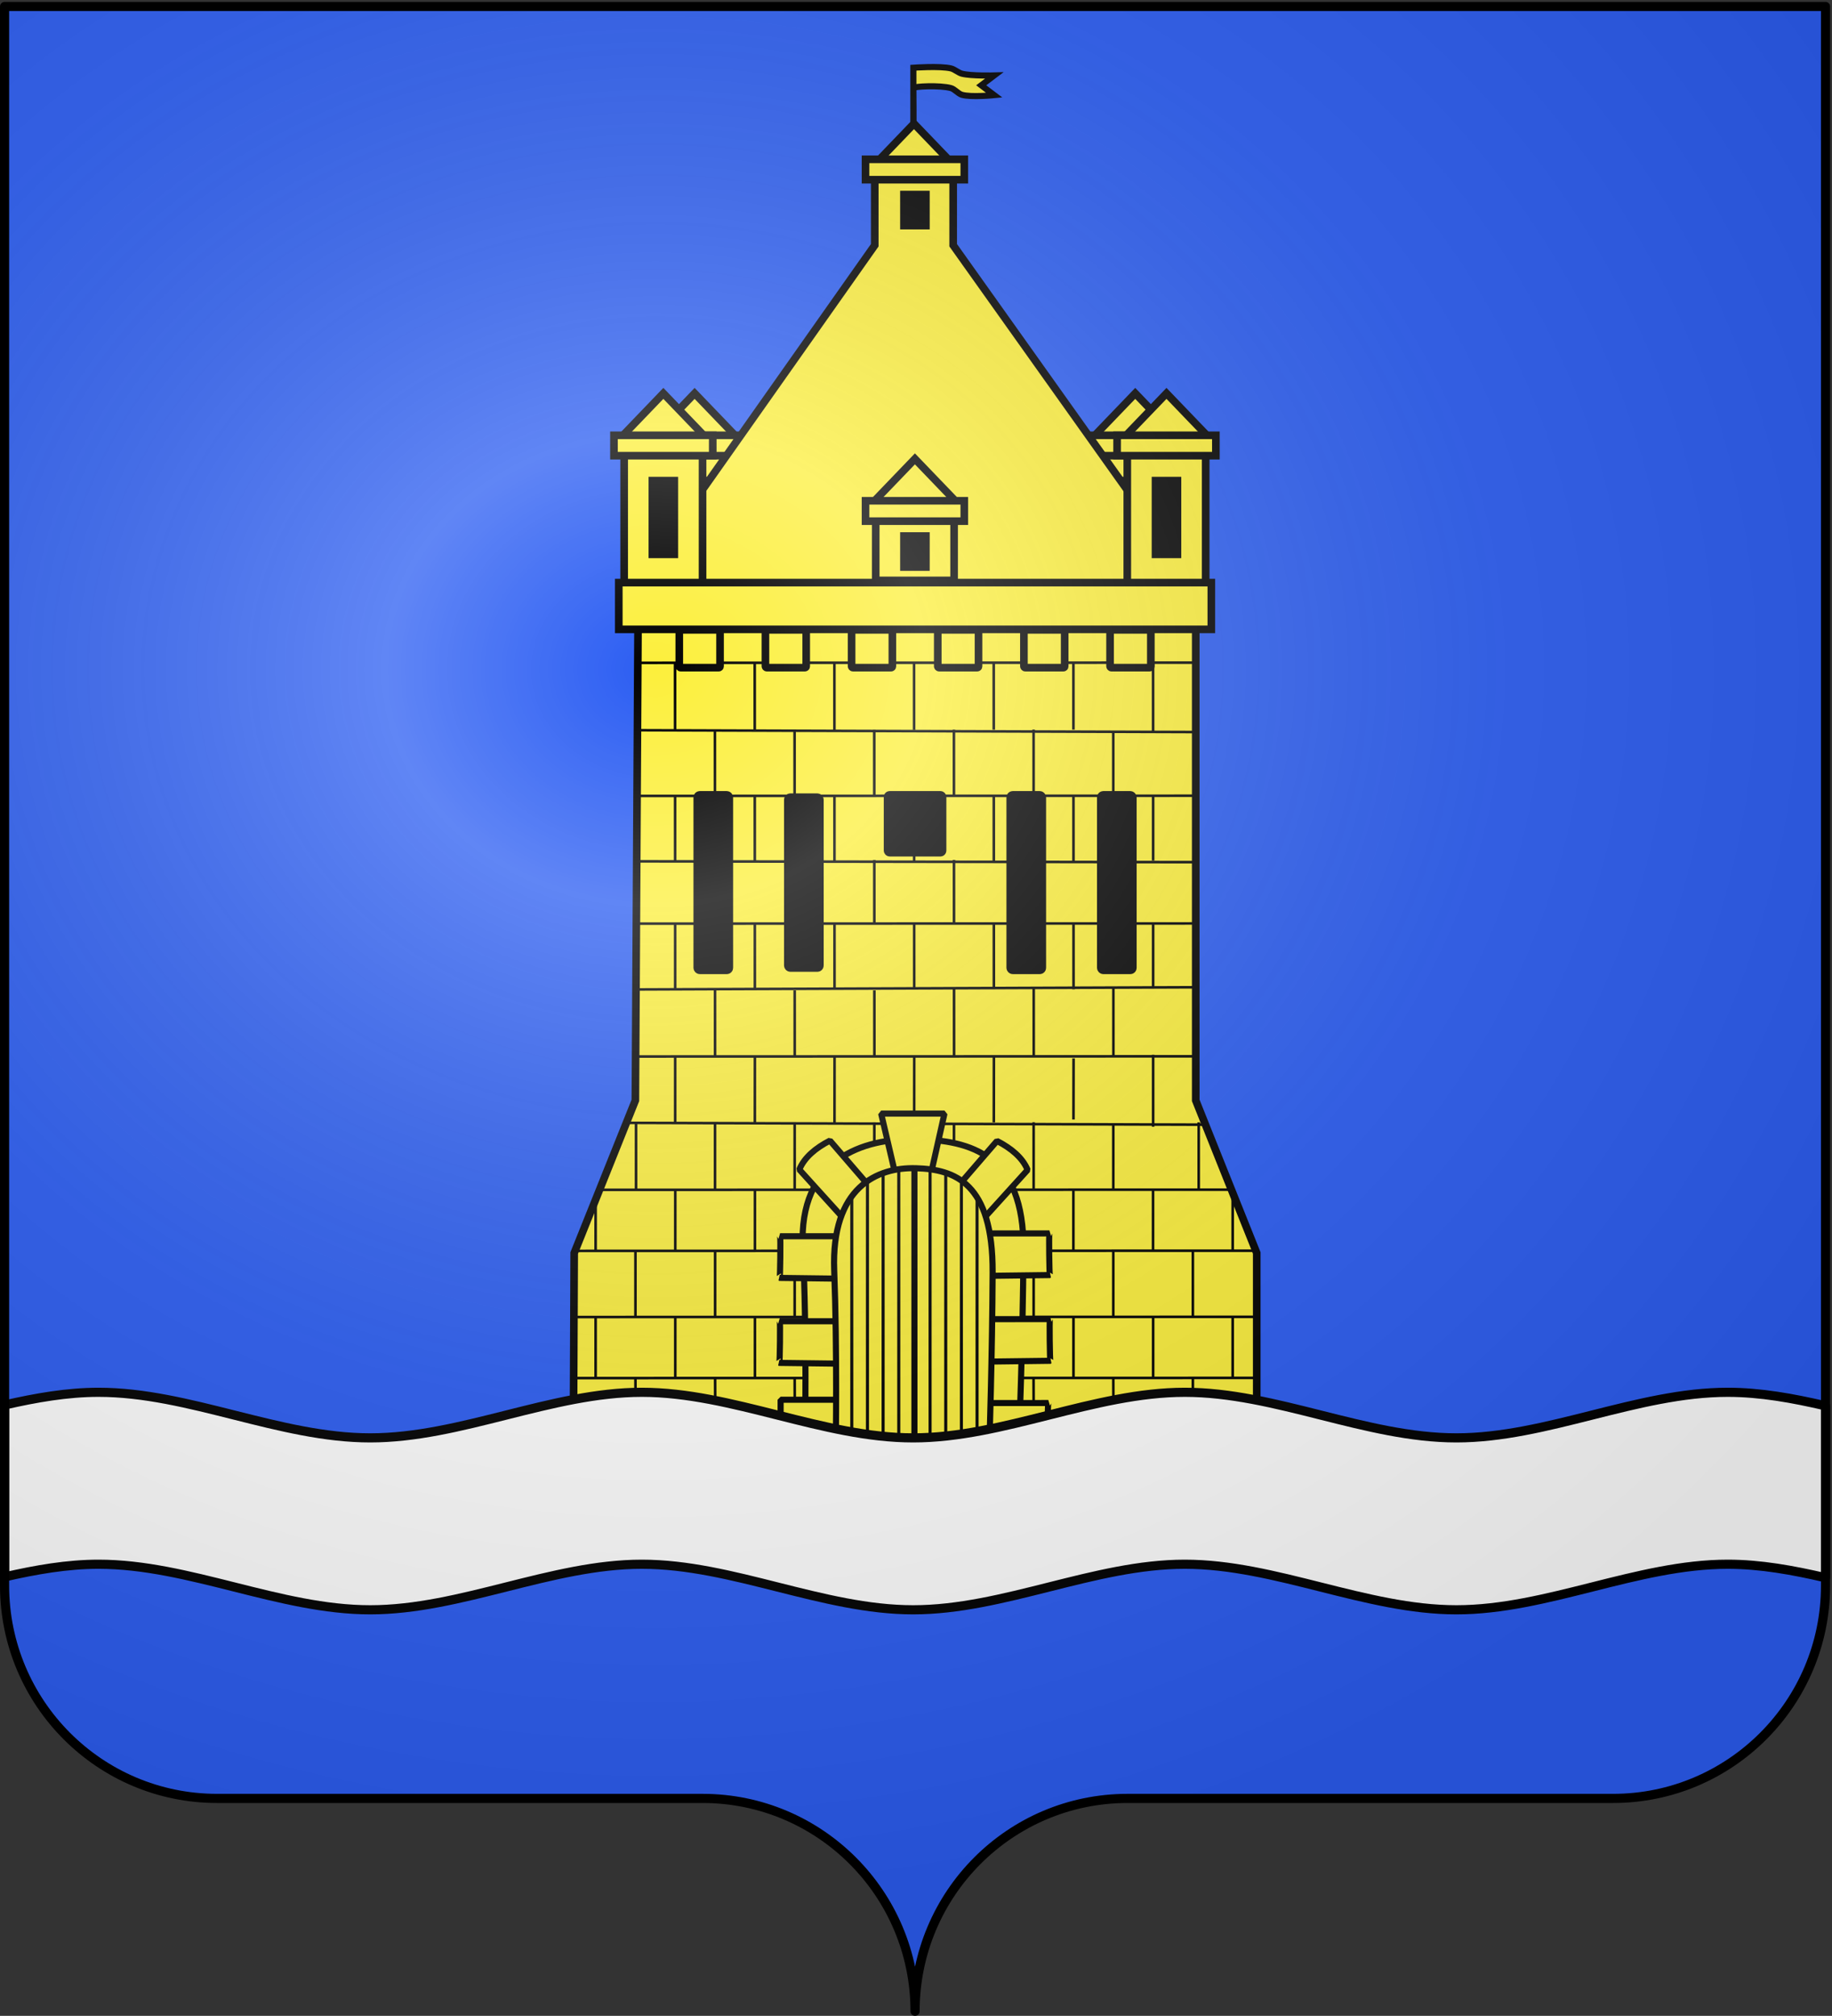 <?xml version="1.0" encoding="UTF-8" standalone="no"?>
<!-- Created with Inkscape (http://www.inkscape.org/) -->
<svg
   xmlns:dc="http://purl.org/dc/elements/1.1/"
   xmlns:cc="http://creativecommons.org/ns#"
   xmlns:rdf="http://www.w3.org/1999/02/22-rdf-syntax-ns#"
   xmlns:svg="http://www.w3.org/2000/svg"
   xmlns="http://www.w3.org/2000/svg"
   xmlns:xlink="http://www.w3.org/1999/xlink"
   xmlns:sodipodi="http://sodipodi.sourceforge.net/DTD/sodipodi-0.dtd"
   xmlns:inkscape="http://www.inkscape.org/namespaces/inkscape"
   version="1.0"
   width="600.618"
   height="660.626"
   id="svg2"
   sodipodi:version="0.32"
   inkscape:version="0.46"
   sodipodi:docname="Blason de la ville de Saint-Apollinaire (Côte-d'Or).svg"
   inkscape:output_extension="org.inkscape.output.svg.inkscape"
   sodipodi:docbase="D:\$user\SteGe"
   sodipodi:modified="true">
  <rect width="100%" height="100%" fill="#333333" stroke="none"/>
  <sodipodi:namedview
     inkscape:window-height="712"
     inkscape:window-width="1024"
     inkscape:pageshadow="2"
     inkscape:pageopacity="0.0"
     guidetolerance="10.0"
     gridtolerance="10.0"
     objecttolerance="10.0"
     borderopacity="1.0"
     bordercolor="#666666"
     pagecolor="#ffffff"
     id="base"
     inkscape:zoom="0.8"
     inkscape:cx="404.58959"
     inkscape:cy="334.56266"
     inkscape:window-x="-4"
     inkscape:window-y="-4"
     inkscape:current-layer="g3507"
     showguides="true"
     inkscape:guide-bbox="true"
     showgrid="false" />
  <desc
     id="desc4">Flag of Canton of Valais (Wallis)</desc>
  <defs
     id="defs6">
    <linearGradient
       id="linearGradient2893">
      <stop
         style="stop-color:#ffffff;stop-opacity:0;"
         offset="0"
         id="stop2895" />
      <stop
         style="stop-color:white;stop-opacity:0.251"
         offset="0.19"
         id="stop2897" />
      <stop
         style="stop-color:#6b6b6b;stop-opacity:0.125"
         offset="0.6"
         id="stop2901" />
      <stop
         style="stop-color:black;stop-opacity:0.125"
         offset="1"
         id="stop2899" />
    </linearGradient>
    <radialGradient
       r="73.516"
       fy="112.17"
       fx="154.772"
       cy="112.17"
       cx="154.772"
       gradientTransform="matrix(-0.115,-0.826,1.629,-0.226,199.173,268.13)"
       gradientUnits="userSpaceOnUse"
       id="radialGradient5136"
       xlink:href="#linearGradient8173"
       inkscape:collect="always" />
    <radialGradient
       r="60.547"
       fy="70.816"
       fx="49.017"
       cy="70.816"
       cx="49.017"
       gradientTransform="matrix(1.651,0.376,-0.145,0.637,178.829,27.442)"
       gradientUnits="userSpaceOnUse"
       id="radialGradient5134"
       xlink:href="#linearGradient9154"
       inkscape:collect="always" />
    <linearGradient
       y2="374.026"
       x2="310.149"
       y1="377.632"
       x1="290.535"
       gradientTransform="matrix(4.686,0,0,2.631,-1380.075,-1139.694)"
       gradientUnits="userSpaceOnUse"
       id="linearGradient5132"
       xlink:href="#linearGradient74307"
       inkscape:collect="always" />
    <linearGradient
       y2="376.166"
       x2="307.843"
       y1="381.307"
       x1="287.77"
       gradientTransform="matrix(3.426,3.144,-1.825,1.924,163.178,-1837.684)"
       gradientUnits="userSpaceOnUse"
       id="linearGradient5130"
       xlink:href="#linearGradient74307"
       inkscape:collect="always" />
    <linearGradient
       y2="363.309"
       x2="332.201"
       y1="372.351"
       x1="315.33"
       gradientTransform="matrix(5.028,2.88,-2.619,3.382,-243.832,-2324.781)"
       gradientUnits="userSpaceOnUse"
       id="linearGradient5128"
       xlink:href="#linearGradient78223"
       inkscape:collect="always" />
    <linearGradient
       y2="362.902"
       x2="337.305"
       y1="370.86"
       x1="313.201"
       gradientTransform="matrix(5.651,1.362,-1.539,3.973,-969.063,-2059.542)"
       gradientUnits="userSpaceOnUse"
       id="linearGradient5126"
       xlink:href="#linearGradient78223"
       inkscape:collect="always" />
    <linearGradient
       y2="365.503"
       x2="339.956"
       y1="370.335"
       x1="313.639"
       gradientTransform="matrix(4.716,2.7619477e-2,-1.3441484e-2,4.071,-1341.282,-1658.321)"
       gradientUnits="userSpaceOnUse"
       id="linearGradient5124"
       xlink:href="#linearGradient78223"
       inkscape:collect="always" />
    <linearGradient
       y2="364.775"
       x2="329.85"
       y1="369.124"
       x1="315.335"
       gradientTransform="matrix(5.028,2.88,-2.619,3.382,-243.832,-2324.781)"
       gradientUnits="userSpaceOnUse"
       id="linearGradient5028"
       xlink:href="#linearGradient78223"
       inkscape:collect="always" />
    <linearGradient
       y2="362.526"
       x2="334.846"
       y1="368.782"
       x1="315.392"
       gradientTransform="matrix(5.651,1.362,-1.539,3.973,-969.063,-2059.542)"
       gradientUnits="userSpaceOnUse"
       id="linearGradient5026"
       xlink:href="#linearGradient78223"
       inkscape:collect="always" />
    <linearGradient
       y2="366.877"
       x2="334.697"
       y1="369.432"
       x1="315.177"
       gradientTransform="matrix(4.716,2.7619477e-2,-1.3441484e-2,4.071,-1341.282,-1658.321)"
       gradientUnits="userSpaceOnUse"
       id="linearGradient5024"
       xlink:href="#linearGradient78223"
       inkscape:collect="always" />
    <linearGradient
       y2="376.166"
       x2="307.843"
       y1="376.659"
       x1="292.539"
       gradientTransform="matrix(3.426,3.144,-1.825,1.924,163.178,-1837.684)"
       gradientUnits="userSpaceOnUse"
       id="linearGradient5022"
       xlink:href="#linearGradient74307"
       inkscape:collect="always" />
    <linearGradient
       y2="374.026"
       x2="310.149"
       y1="376.659"
       x1="292.539"
       gradientTransform="matrix(4.686,0,0,2.631,-1380.075,-1139.694)"
       gradientUnits="userSpaceOnUse"
       id="linearGradient5020"
       xlink:href="#linearGradient74307"
       inkscape:collect="always" />
    <radialGradient
       r="73.516"
       fy="112.17"
       fx="154.772"
       cy="112.17"
       cx="154.772"
       gradientTransform="matrix(-0.115,-0.826,1.629,-0.226,199.173,268.13)"
       gradientUnits="userSpaceOnUse"
       id="radialGradient3854"
       xlink:href="#linearGradient8173"
       inkscape:collect="always" />
    <radialGradient
       r="60.547"
       fy="70.816"
       fx="49.017"
       cy="70.816"
       cx="49.017"
       gradientTransform="matrix(1.651,0.376,-0.145,0.637,178.829,27.442)"
       gradientUnits="userSpaceOnUse"
       id="radialGradient3852"
       xlink:href="#linearGradient9154"
       inkscape:collect="always" />
    <g
       id="s">
      <g
         id="c">
        <path
           id="t"
           d="M 0,0 L 0,1 L 0.5,1 L 0,0 z "
           transform="matrix(0.951,0.309,-0.309,0.951,0,-1)" />
        <use
           xlink:href="#t"
           transform="scale(-1,1)"
           id="use2144"
           x="0"
           y="0"
           width="810"
           height="540" />
      </g>
      <g
         id="a">
        <use
           xlink:href="#c"
           transform="matrix(0.309,0.951,-0.951,0.309,0,0)"
           id="use2147"
           x="0"
           y="0"
           width="810"
           height="540" />
        <use
           xlink:href="#c"
           transform="matrix(-0.809,0.588,-0.588,-0.809,0,0)"
           id="use2149"
           x="0"
           y="0"
           width="810"
           height="540" />
      </g>
      <use
         xlink:href="#a"
         transform="scale(-1,1)"
         id="use2151"
         x="0"
         y="0"
         width="810"
         height="540" />
    </g>
    <radialGradient
       r="300"
       fy="200.448"
       fx="285.186"
       cy="200.448"
       cx="285.186"
       gradientTransform="matrix(1.551,0,0,1.35,-152.424,150.498)"
       gradientUnits="userSpaceOnUse"
       id="radialGradient11919"
       xlink:href="#linearGradient2893"
       inkscape:collect="always" />
    <linearGradient
       id="linearGradient2988">
      <stop
         id="stop2990"
         offset="0"
         style="stop-color:white;stop-opacity:0.314;" />
      <stop
         style="stop-color:white;stop-opacity:0.251;"
         offset="0.19"
         id="stop2992" />
      <stop
         id="stop2994"
         offset="0.6"
         style="stop-color:#6b6b6b;stop-opacity:0.125;" />
      <stop
         id="stop2996"
         offset="1"
         style="stop-color:black;stop-opacity:0.125;" />
    </linearGradient>
    <inkscape:perspective
       id="perspective2836"
       inkscape:persp3d-origin="300 : 220 : 1"
       inkscape:vp_z="600 : 330 : 1"
       inkscape:vp_y="0 : 1000 : 0"
       inkscape:vp_x="0 : 330 : 1"
       sodipodi:type="inkscape:persp3d" />
    <radialGradient
       r="60.547"
       fy="70.816"
       fx="49.017"
       cy="70.816"
       cx="49.017"
       gradientTransform="matrix(1.651,0.376,-0.145,0.637,178.829,27.442)"
       gradientUnits="userSpaceOnUse"
       id="radialGradient9190"
       xlink:href="#linearGradient9154"
       inkscape:collect="always" />
    <linearGradient
       id="linearGradient9154"
       inkscape:collect="always">
      <stop
         id="stop9156"
         offset="0"
         style="stop-color:#000000;stop-opacity:1;" />
      <stop
         id="stop9158"
         offset="1"
         style="stop-color:#000000;stop-opacity:0;" />
    </linearGradient>
    <radialGradient
       r="73.516"
       fy="112.17"
       fx="154.772"
       cy="112.17"
       cx="154.772"
       gradientTransform="matrix(-0.115,-0.826,1.629,-0.226,199.173,268.13)"
       gradientUnits="userSpaceOnUse"
       id="radialGradient9192"
       xlink:href="#linearGradient8173"
       inkscape:collect="always" />
    <linearGradient
       id="linearGradient8173">
      <stop
         id="stop8175"
         offset="0"
         style="stop-color:#000000;stop-opacity:1;" />
      <stop
         id="stop8177"
         offset="1"
         style="stop-color:#000000;stop-opacity:0;" />
    </linearGradient>
    <linearGradient
       id="linearGradient74307">
      <stop
         id="stop74309"
         offset="0"
         style="stop-color:#000000;stop-opacity:1;" />
      <stop
         id="stop74311"
         offset="1"
         style="stop-color:#000000;stop-opacity:0;" />
    </linearGradient>
    <linearGradient
       id="linearGradient78223">
      <stop
         id="stop78225"
         offset="0"
         style="stop-color:#000000;stop-opacity:1;" />
      <stop
         id="stop78231"
         offset="0.5"
         style="stop-color:#fffdff;stop-opacity:0" />
      <stop
         id="stop78227"
         offset="1"
         style="stop-color:#000000;stop-opacity:1;" />
    </linearGradient>
    <linearGradient
       id="linearGradient76273">
      <stop
         id="stop76275"
         offset="0"
         style="stop-color:#552200;stop-opacity:1" />
      <stop
         id="stop76277"
         offset="1"
         style="stop-color:#552200;stop-opacity:0" />
    </linearGradient>
    <linearGradient
       id="linearGradient3524">
      <stop
         id="stop3526"
         offset="0"
         style="stop-color:white;stop-opacity:0.314;" />
      <stop
         style="stop-color:white;stop-opacity:0.251;"
         offset="0.19"
         id="stop3528" />
      <stop
         id="stop3530"
         offset="0.6"
         style="stop-color:#6b6b6b;stop-opacity:0.125;" />
      <stop
         id="stop3532"
         offset="1"
         style="stop-color:black;stop-opacity:0.125;" />
    </linearGradient>
    <inkscape:perspective
       id="perspective181"
       inkscape:persp3d-origin="300 : 220 : 1"
       inkscape:vp_z="600 : 330 : 1"
       inkscape:vp_y="0 : 1000 : 0"
       inkscape:vp_x="0 : 330 : 1"
       sodipodi:type="inkscape:persp3d" />
    <inkscape:perspective
       id="perspective6653"
       inkscape:persp3d-origin="94.999985 : 70.000005 : 1"
       inkscape:vp_z="189.99997 : 105.00001 : 1"
       inkscape:vp_y="0 : 1000 : 0"
       inkscape:vp_x="0 : 105.00001 : 1"
       sodipodi:type="inkscape:persp3d" />
    <linearGradient
       id="linearGradient2003">
      <stop
         style="stop-color:white;stop-opacity:0.314;"
         offset="0"
         id="stop2005" />
      <stop
         id="stop2007"
         offset="0.19"
         style="stop-color:white;stop-opacity:0.251;" />
      <stop
         style="stop-color:#6b6b6b;stop-opacity:0.125;"
         offset="0.6"
         id="stop2009" />
      <stop
         style="stop-color:black;stop-opacity:0.125;"
         offset="1"
         id="stop2011" />
    </linearGradient>
    <linearGradient
       id="linearGradient2013">
      <stop
         id="stop2015"
         offset="0"
         style="stop-color:white;stop-opacity:1;" />
      <stop
         style="stop-color:white;stop-opacity:1;"
         offset="0.229"
         id="stop2017" />
      <stop
         id="stop2019"
         offset="1"
         style="stop-color:black;stop-opacity:1;" />
    </linearGradient>
    <linearGradient
       id="linearGradient2021">
      <stop
         id="stop2023"
         offset="0"
         style="stop-color:#fd0000;stop-opacity:1;" />
      <stop
         style="stop-color:#e77275;stop-opacity:0.659;"
         offset="0.5"
         id="stop2025" />
      <stop
         style="stop-color:black;stop-opacity:0.323;"
         offset="1"
         id="stop2027" />
    </linearGradient>
    <radialGradient
       inkscape:collect="always"
       xlink:href="#linearGradient2955"
       id="radialGradient2029"
       cx="225.524"
       cy="218.901"
       fx="225.524"
       fy="218.901"
       r="300"
       gradientTransform="matrix(-4.167939e-4,2.183,-1.884,-3.599562e-4,615.597,-289.121)"
       gradientUnits="userSpaceOnUse" />
    <polygon
       id="polygon2031"
       transform="scale(53,53)"
       points="0,-1 0.588,0.809 -0.951,-0.309 0.951,-0.309 -0.588,0.809 0,-1 " />
    <clipPath
       id="clipPath2033">
      <path
         d="M 0,-200 L 0,600 L 300,600 L 300,-200 L 0,-200 z "
         id="path2035" />
    </clipPath>
    <radialGradient
       inkscape:collect="always"
       xlink:href="#linearGradient2955"
       id="radialGradient2037"
       gradientUnits="userSpaceOnUse"
       gradientTransform="matrix(-4.167939e-4,2.183,-1.884,-3.599562e-4,615.597,-289.121)"
       cx="225.524"
       cy="218.901"
       fx="225.524"
       fy="218.901"
       r="300" />
    <radialGradient
       inkscape:collect="always"
       xlink:href="#linearGradient2955"
       id="radialGradient2039"
       gradientUnits="userSpaceOnUse"
       gradientTransform="matrix(0,1.749,-1.593,-1.049767e-7,551.788,-191.29)"
       cx="225.524"
       cy="218.901"
       fx="225.524"
       fy="218.901"
       r="300" />
    <radialGradient
       inkscape:collect="always"
       xlink:href="#linearGradient2955"
       id="radialGradient2041"
       gradientUnits="userSpaceOnUse"
       gradientTransform="matrix(0,1.386,-1.323,-5.741131e-8,-158.082,-109.541)"
       cx="225.524"
       cy="218.901"
       fx="225.524"
       fy="218.901"
       r="300" />
    <radialGradient
       inkscape:collect="always"
       xlink:href="#linearGradient2893"
       id="radialGradient2043"
       gradientUnits="userSpaceOnUse"
       gradientTransform="matrix(1.353,0,0,1.349,-77.629,-85.747)"
       cx="221.445"
       cy="226.331"
       fx="221.445"
       fy="226.331"
       r="300" />
    <linearGradient
       id="linearGradient1934">
      <stop
         style="stop-color:white;stop-opacity:0.314;"
         offset="0"
         id="stop1936" />
      <stop
         id="stop1938"
         offset="0.19"
         style="stop-color:white;stop-opacity:0.251;" />
      <stop
         style="stop-color:#6b6b6b;stop-opacity:0.125;"
         offset="0.6"
         id="stop1940" />
      <stop
         style="stop-color:black;stop-opacity:0.125;"
         offset="1"
         id="stop1942" />
    </linearGradient>
    <linearGradient
       id="linearGradient2885">
      <stop
         id="stop2887"
         offset="0"
         style="stop-color:white;stop-opacity:1;" />
      <stop
         style="stop-color:white;stop-opacity:1;"
         offset="0.229"
         id="stop2891" />
      <stop
         id="stop2889"
         offset="1"
         style="stop-color:black;stop-opacity:1;" />
    </linearGradient>
    <linearGradient
       id="linearGradient2955">
      <stop
         id="stop2867"
         offset="0"
         style="stop-color:#fd0000;stop-opacity:1;" />
      <stop
         style="stop-color:#e77275;stop-opacity:0.659;"
         offset="0.5"
         id="stop2873" />
      <stop
         style="stop-color:black;stop-opacity:0.323;"
         offset="1"
         id="stop2959" />
    </linearGradient>
    <radialGradient
       inkscape:collect="always"
       xlink:href="#linearGradient2955"
       id="radialGradient2961"
       cx="225.524"
       cy="218.901"
       fx="225.524"
       fy="218.901"
       r="300"
       gradientTransform="matrix(-4.167939e-4,2.183,-1.884,-3.599562e-4,615.597,-289.121)"
       gradientUnits="userSpaceOnUse" />
    <polygon
       id="star"
       transform="scale(53,53)"
       points="0,-1 0.588,0.809 -0.951,-0.309 0.951,-0.309 -0.588,0.809 0,-1 " />
    <clipPath
       id="clip">
      <path
         d="M 0,-200 L 0,600 L 300,600 L 300,-200 L 0,-200 z "
         id="path10" />
    </clipPath>
    <radialGradient
       inkscape:collect="always"
       xlink:href="#linearGradient2955"
       id="radialGradient1911"
       gradientUnits="userSpaceOnUse"
       gradientTransform="matrix(-4.167939e-4,2.183,-1.884,-3.599562e-4,615.597,-289.121)"
       cx="225.524"
       cy="218.901"
       fx="225.524"
       fy="218.901"
       r="300" />
    <radialGradient
       inkscape:collect="always"
       xlink:href="#linearGradient2955"
       id="radialGradient2865"
       gradientUnits="userSpaceOnUse"
       gradientTransform="matrix(0,1.749,-1.593,-1.049767e-7,551.788,-191.29)"
       cx="225.524"
       cy="218.901"
       fx="225.524"
       fy="218.901"
       r="300" />
    <radialGradient
       inkscape:collect="always"
       xlink:href="#linearGradient2955"
       id="radialGradient2871"
       gradientUnits="userSpaceOnUse"
       gradientTransform="matrix(0,1.386,-1.323,-5.741131e-8,-158.082,-109.541)"
       cx="225.524"
       cy="218.901"
       fx="225.524"
       fy="218.901"
       r="300" />
    <radialGradient
       inkscape:collect="always"
       xlink:href="#linearGradient2893"
       id="radialGradient1959"
       gradientUnits="userSpaceOnUse"
       gradientTransform="matrix(1.353,0,0,1.349,-77.629,-85.747)"
       cx="221.445"
       cy="226.331"
       fx="221.445"
       fy="226.331"
       r="300" />
    <radialGradient
       gradientTransform="matrix(1.353,0,0,1.349,-77.629,-85.747)"
       gradientUnits="userSpaceOnUse"
       xlink:href="#linearGradient2893"
       id="radialGradient3163"
       fy="226.331"
       fx="221.445"
       r="300"
       cy="226.331"
       cx="221.445" />
    <linearGradient
       id="linearGradient9183">
      <stop
         id="stop9185"
         offset="0"
         style="stop-color:#ffffff;stop-opacity:0.314" />
      <stop
         id="stop9187"
         offset="0.19"
         style="stop-color:#ffffff;stop-opacity:0.251" />
      <stop
         id="stop9189"
         offset="0.6"
         style="stop-color:#6b6b6b;stop-opacity:0.125" />
      <stop
         id="stop9191"
         offset="1"
         style="stop-color:#000000;stop-opacity:0.125" />
    </linearGradient>
    <inkscape:perspective
       id="perspective9180"
       inkscape:persp3d-origin="300 : 220 : 1"
       inkscape:vp_z="600 : 330 : 1"
       inkscape:vp_y="0 : 1000 : 0"
       inkscape:vp_x="0 : 330 : 1"
       sodipodi:type="inkscape:persp3d" />
    <inkscape:perspective
       id="perspective2445"
       inkscape:persp3d-origin="372.04724 : 350.78739 : 1"
       inkscape:vp_z="744.09448 : 526.18109 : 1"
       inkscape:vp_y="0 : 1000 : 0"
       inkscape:vp_x="0 : 526.18109 : 1"
       sodipodi:type="inkscape:persp3d" />
    <radialGradient
       r="300"
       fy="200.448"
       fx="285.186"
       cy="200.448"
       cx="285.186"
       gradientTransform="matrix(1.551,0,0,1.35,-152.894,151.099)"
       gradientUnits="userSpaceOnUse"
       id="radialGradient3039"
       xlink:href="#linearGradient2893"
       inkscape:collect="always" />
    <linearGradient
       id="linearGradient3029">
      <stop
         id="stop3031"
         offset="0"
         style="stop-color:white;stop-opacity:0.314;" />
      <stop
         style="stop-color:white;stop-opacity:0.251;"
         offset="0.19"
         id="stop3033" />
      <stop
         id="stop3035"
         offset="0.6"
         style="stop-color:#6b6b6b;stop-opacity:0.125;" />
      <stop
         id="stop3037"
         offset="1"
         style="stop-color:black;stop-opacity:0.125;" />
    </linearGradient>
    <inkscape:perspective
       id="perspective3169"
       inkscape:persp3d-origin="372.04724 : 350.78739 : 1"
       inkscape:vp_z="744.09448 : 526.18109 : 1"
       inkscape:vp_y="0 : 1000 : 0"
       inkscape:vp_x="0 : 526.18109 : 1"
       sodipodi:type="inkscape:persp3d" />
    <radialGradient
       r="300"
       fy="200.448"
       fx="285.186"
       cy="200.448"
       cx="285.186"
       gradientTransform="matrix(1.551,0,0,1.35,-152.894,151.099)"
       gradientUnits="userSpaceOnUse"
       id="radialGradient3167"
       xlink:href="#linearGradient2893"
       inkscape:collect="always" />
    <linearGradient
       id="linearGradient3157">
      <stop
         id="stop3159"
         offset="0"
         style="stop-color:white;stop-opacity:0.314;" />
      <stop
         style="stop-color:white;stop-opacity:0.251;"
         offset="0.19"
         id="stop3161" />
      <stop
         id="stop3163"
         offset="0.6"
         style="stop-color:#6b6b6b;stop-opacity:0.125;" />
      <stop
         id="stop3165"
         offset="1"
         style="stop-color:black;stop-opacity:0.125;" />
    </linearGradient>
    <inkscape:perspective
       id="perspective8511"
       inkscape:persp3d-origin="372.04724 : 350.78739 : 1"
       inkscape:vp_z="744.09448 : 526.18109 : 1"
       inkscape:vp_y="0 : 1000 : 0"
       inkscape:vp_x="0 : 526.18109 : 1"
       sodipodi:type="inkscape:persp3d" />
    <inkscape:perspective
       id="perspective3396"
       inkscape:persp3d-origin="372.04724 : 350.78739 : 1"
       inkscape:vp_z="744.09448 : 526.18109 : 1"
       inkscape:vp_y="0 : 1000 : 0"
       inkscape:vp_x="0 : 526.18109 : 1"
       sodipodi:type="inkscape:persp3d" />
    <radialGradient
       r="300"
       fy="200.448"
       fx="285.186"
       cy="200.448"
       cx="285.186"
       gradientTransform="matrix(1.551,0,0,1.35,-152.894,151.099)"
       gradientUnits="userSpaceOnUse"
       id="radialGradient3394"
       xlink:href="#linearGradient2893"
       inkscape:collect="always" />
    <linearGradient
       id="linearGradient3384">
      <stop
         id="stop3386"
         offset="0"
         style="stop-color:white;stop-opacity:0.314;" />
      <stop
         style="stop-color:white;stop-opacity:0.251;"
         offset="0.19"
         id="stop3388" />
      <stop
         id="stop3390"
         offset="0.6"
         style="stop-color:#6b6b6b;stop-opacity:0.125;" />
      <stop
         id="stop3392"
         offset="1"
         style="stop-color:black;stop-opacity:0.125;" />
    </linearGradient>
  </defs>
  <g
     inkscape:groupmode="layer"
     id="layer6"
     inkscape:label="Fond d'écu"
     style="display:inline"
     transform="translate(0.471,2.4332622e-2)">
    <g
       transform="matrix(0.911,0,0,1,2163.173,320.392)"
       id="g3654" />
    <g
       id="g3267"
       inkscape:label="Calque 1"
       transform="translate(-75.471,-201.761)"
       style="fill:#2b5df2">
      <g
         style="fill:#2b5df2;stroke:none;display:inline"
         id="g4195"
         inkscape:label="Calque 1"
         transform="translate(2.5e-6,2.6171874e-6)">
        <path
           sodipodi:nodetypes="cssccccssc"
           d="M 375,860.862 C 375,822.358 406.203,791.109 444.65,791.109 C 483.097,791.109 565.403,791.109 603.85,791.109 C 642.297,791.109 673.5,759.859 673.5,721.355 L 673.5,203.862 L 76.5,203.862 L 76.5,721.355 C 76.5,759.859 107.703,791.109 146.15,791.109 C 184.597,791.109 266.903,791.109 305.35,791.109 C 343.797,791.109 375,822.358 375,860.862 z"
           style="fill:#2b5df2;fill-opacity:1;fill-rule:nonzero;stroke:none;stroke-width:3;stroke-linecap:round;stroke-linejoin:round;stroke-miterlimit:4;stroke-dasharray:none;stroke-dashoffset:0;stroke-opacity:1;display:inline"
           id="path4197" />
      </g>
    </g>
  </g>
  <g
     inkscape:groupmode="layer"
     id="layer4"
     inkscape:label="Meubles"
     style="display:inline"
     transform="translate(0.471,2.4332622e-2)">
    <g
       style="fill:#fcef3c;fill-opacity:1"
       id="g58660"
       transform="matrix(0.833,0,0,1,61.41,-23.245)" />
    <g
       style="fill:#fcef3c;fill-opacity:1"
       id="g58672"
       transform="matrix(0.833,0,0,1,61.41,-20.619)" />
    <g
       style="fill:#fcef3c;fill-opacity:1"
       id="g58678"
       transform="matrix(-0.833,0,0,1,547.753,-20.619)" />
    <path
       id="path6233"
       style="opacity:0.64;fill:#009900;fill-opacity:1"
       d="" />
    <path
       id="path6235"
       style="opacity:0.64;fill:#009900;fill-opacity:1"
       d="" />
    <path
       id="path6237"
       style="opacity:0.64;fill:#009900;fill-opacity:1"
       d="" />
    <path
       d=""
       style="opacity:0.64;fill:#009900;fill-opacity:1"
       id="path6249" />
    <path
       d=""
       style="opacity:0.64;fill:#009900;fill-opacity:1"
       id="path6251" />
    <path
       d=""
       style="opacity:0.64;fill:#009900;fill-opacity:1"
       id="path6253" />
    <path
       id="path6263"
       style="opacity:0.64;fill:#009900;fill-opacity:1"
       d="" />
    <path
       id="path6265"
       style="opacity:0.64;fill:#009900;fill-opacity:1"
       d="" />
    <path
       id="path6267"
       style="opacity:0.64;fill:#009900;fill-opacity:1"
       d="" />
    <path
       id="path6275"
       style="opacity:0.64;fill:#009900;fill-opacity:1"
       d="" />
    <path
       id="path6277"
       style="opacity:0.64;fill:#009900;fill-opacity:1"
       d="" />
    <path
       id="path6279"
       style="opacity:0.64;fill:#009900;fill-opacity:1"
       d="" />
    <path
       d=""
       style="opacity:0.64;fill:#009900;fill-opacity:1"
       id="path6289" />
    <path
       d=""
       style="opacity:0.64;fill:#009900;fill-opacity:1"
       id="path6291" />
    <path
       d=""
       style="opacity:0.64;fill:#009900;fill-opacity:1"
       id="path6293" />
    <path
       id="path6312"
       style="opacity:0.64;fill:#009900;fill-opacity:1"
       d="" />
    <path
       id="path6314"
       style="opacity:0.64;fill:#009900;fill-opacity:1"
       d="" />
    <path
       id="path6316"
       style="opacity:0.64;fill:#009900;fill-opacity:1"
       d="" />
    <path
       style="opacity:0.64;fill:#ed1c24;fill-opacity:1;stroke:#000000;stroke-width:0.808;stroke-miterlimit:4;stroke-dasharray:none;stroke-opacity:1"
       id="path4849"
       d="" />
    <path
       style="opacity:0.64;fill:#ed1c24;fill-opacity:1;stroke:#000000;stroke-width:0.808;stroke-miterlimit:4;stroke-dasharray:none;stroke-opacity:1"
       id="path4851"
       d="" />
    <path
       style="opacity:0.64;fill:#ed1c24;fill-opacity:1;stroke:#000000;stroke-width:0.808;stroke-miterlimit:4;stroke-dasharray:none;stroke-opacity:1"
       id="path4853"
       d="" />
    <path
       style="opacity:0.64;fill:#ed1c24;fill-opacity:1;stroke:#000000;stroke-width:0.808;stroke-miterlimit:4;stroke-dasharray:none;stroke-opacity:1"
       id="path5654"
       d="" />
    <path
       style="opacity:0.64;fill:#ed1c24;fill-opacity:1;stroke:#000000;stroke-width:0.808;stroke-miterlimit:4;stroke-dasharray:none;stroke-opacity:1"
       id="path5656"
       d="" />
    <path
       style="opacity:0.64;fill:#ed1c24;fill-opacity:1;stroke:#000000;stroke-width:0.808;stroke-miterlimit:4;stroke-dasharray:none;stroke-opacity:1"
       id="path5658"
       d="" />
    <path
       style="opacity:0.64;fill:#ed1c24;fill-opacity:1;stroke:#000000;stroke-width:0.808;stroke-miterlimit:4;stroke-dasharray:none;stroke-opacity:1"
       id="path5344"
       d="" />
    <path
       style="opacity:0.64;fill:#ed1c24;fill-opacity:1;stroke:#000000;stroke-width:0.808;stroke-miterlimit:4;stroke-dasharray:none;stroke-opacity:1"
       id="path5346"
       d="" />
    <path
       style="opacity:0.64;fill:#ed1c24;fill-opacity:1;stroke:#000000;stroke-width:0.808;stroke-miterlimit:4;stroke-dasharray:none;stroke-opacity:1"
       id="path5348"
       d="" />
    <path
       style="opacity:0.64;fill:#ed1c24;fill-opacity:1;stroke:#000000;stroke-width:0.808;stroke-miterlimit:4;stroke-dasharray:none;stroke-opacity:1"
       id="path3467"
       d="" />
    <path
       style="opacity:0.64;fill:#ed1c24;fill-opacity:1;stroke:#000000;stroke-width:0.808;stroke-miterlimit:4;stroke-dasharray:none;stroke-opacity:1"
       id="path3469"
       d="" />
    <path
       style="opacity:0.64;fill:#ed1c24;fill-opacity:1;stroke:#000000;stroke-width:0.808;stroke-miterlimit:4;stroke-dasharray:none;stroke-opacity:1"
       id="path3471"
       d="" />
    <path
       style="opacity:0.64;fill:#ed1c24;fill-opacity:1;stroke:#000000;stroke-width:0.808;stroke-miterlimit:4;stroke-dasharray:none;stroke-opacity:1"
       id="path3481"
       d="" />
    <path
       style="opacity:0.64;fill:#ed1c24;fill-opacity:1;stroke:#000000;stroke-width:0.808;stroke-miterlimit:4;stroke-dasharray:none;stroke-opacity:1"
       id="path3483"
       d="" />
    <path
       style="opacity:0.64;fill:#ed1c24;fill-opacity:1;stroke:#000000;stroke-width:0.808;stroke-miterlimit:4;stroke-dasharray:none;stroke-opacity:1"
       id="path3485"
       d="" />
    <path
       style="opacity:0.64;fill:#ed1c24;fill-opacity:1;stroke:#000000;stroke-width:0.808;stroke-miterlimit:4;stroke-dasharray:none;stroke-opacity:1"
       id="path1887"
       d="" />
    <path
       style="opacity:0.64;fill:#ed1c24;fill-opacity:1;stroke:#000000;stroke-width:0.808;stroke-miterlimit:4;stroke-dasharray:none;stroke-opacity:1"
       id="path1883"
       d="" />
    <path
       style="opacity:0.64;fill:#ed1c24;fill-opacity:1;stroke:#000000;stroke-width:0.808;stroke-miterlimit:4;stroke-dasharray:none;stroke-opacity:1"
       id="path1881"
       d="" />
    <path
       style="opacity:0.64;fill:#ed1c24;fill-opacity:1;stroke:#000000;stroke-width:0.808;stroke-miterlimit:4;stroke-dasharray:none;stroke-opacity:1"
       id="path6742"
       d="" />
    <path
       style="opacity:0.64;fill:#ed1c24;fill-opacity:1;stroke:#000000;stroke-width:0.808;stroke-miterlimit:4;stroke-dasharray:none;stroke-opacity:1"
       id="path6744"
       d="" />
    <path
       style="opacity:0.64;fill:#ed1c24;fill-opacity:1;stroke:#000000;stroke-width:0.808;stroke-miterlimit:4;stroke-dasharray:none;stroke-opacity:1"
       id="path6746"
       d="" />
    <path
       style="opacity:0.64;fill:#ed1c24;fill-opacity:1;stroke:#000000;stroke-width:0.808;stroke-miterlimit:4;stroke-dasharray:none;stroke-opacity:1"
       id="path3872"
       d="" />
    <path
       style="opacity:0.64;fill:#ed1c24;fill-opacity:1;stroke:#000000;stroke-width:0.808;stroke-miterlimit:4;stroke-dasharray:none;stroke-opacity:1"
       id="path3874"
       d="" />
    <path
       style="opacity:0.64;fill:#ed1c24;fill-opacity:1;stroke:#000000;stroke-width:0.808;stroke-miterlimit:4;stroke-dasharray:none;stroke-opacity:1"
       id="path3876"
       d="" />
    <path
       style="opacity:0.64;fill:#ed1c24;fill-opacity:1;stroke:#000000;stroke-width:0.808;stroke-miterlimit:4;stroke-dasharray:none;stroke-opacity:1"
       id="path11125"
       d="" />
    <path
       style="opacity:0.64;fill:#ed1c24;fill-opacity:1;stroke:#000000;stroke-width:0.808;stroke-miterlimit:4;stroke-dasharray:none;stroke-opacity:1"
       id="path11127"
       d="" />
    <path
       style="opacity:0.64;fill:#ed1c24;fill-opacity:1;stroke:#000000;stroke-width:0.808;stroke-miterlimit:4;stroke-dasharray:none;stroke-opacity:1"
       id="path11129"
       d="" />
    <g
       id="g8808"
       transform="translate(7.414,0)">
      <g
         id="g4254">
        <g
           transform="translate(1.177,-1000)"
           id="g3569"
           style="stroke:#000000;stroke-width:2.5;stroke-miterlimit:4;stroke-dasharray:none">
          <g
             id="g3595"
             transform="translate(4.35,0)"
             style="stroke:#000000;stroke-width:2.5;stroke-miterlimit:4;stroke-dasharray:none">
            <g
               transform="matrix(0.366,0,0,0.366,124.576,1047.837)"
               id="g3571"
               inkscape:label="Meubles"
               style="fill:#fcef3c;stroke:#000000;stroke-width:6.827;stroke-miterlimit:4;stroke-dasharray:none;display:inline">
              <g
                 style="fill:#fcef3c;stroke:#000000;stroke-width:4.876;stroke-miterlimit:4;stroke-dasharray:none"
                 id="g3573"
                 transform="matrix(1.4,0,0,1.4,-79.537,-87.737)">
                <path
                   style="fill:#fcef3c;fill-opacity:1;stroke:#000000;stroke-width:4.876;stroke-miterlimit:4;stroke-dasharray:none;stroke-opacity:1"
                   d="M 206.875,358.282 L 257.031,358.282 L 257.031,246.937 L 231.953,220.856 L 206.875,246.937 L 206.875,358.282 z"
                   id="path3575"
                   sodipodi:nodetypes="cccccc" />
                <path
                   style="fill:#000000;fill-opacity:1;stroke:#000000;stroke-width:4.876;stroke-miterlimit:4;stroke-dasharray:none;stroke-opacity:1"
                   d="M 224.931,323.804 L 238.975,323.804 L 238.975,276.658 L 224.931,276.658 L 224.931,323.804 z"
                   id="path3577" />
                <path
                   style="fill:#fcef3c;fill-opacity:1;stroke:#000000;stroke-width:4.876;stroke-miterlimit:4;stroke-dasharray:none;stroke-opacity:1"
                   d="M 200.355,260.707 L 263.551,260.707 L 263.551,247.667 L 200.355,247.667 L 200.355,260.707 z"
                   id="path3579" />
              </g>
              <g
                 style="fill:#fcef3c;stroke:#000000;stroke-width:6.827;stroke-miterlimit:4;stroke-dasharray:none"
                 id="g3581"
                 transform="translate(0,24)" />
            </g>
            <g
               style="fill:#fcef3c;stroke:#000000;stroke-width:6.827;stroke-miterlimit:4;stroke-dasharray:none;display:inline"
               inkscape:label="Meubles"
               id="g3583"
               transform="matrix(0.366,0,0,0.366,269.026,1047.837)">
              <g
                 transform="matrix(1.4,0,0,1.4,-79.537,-87.737)"
                 id="g3585"
                 style="fill:#fcef3c;stroke:#000000;stroke-width:4.876;stroke-miterlimit:4;stroke-dasharray:none">
                <path
                   sodipodi:nodetypes="cccccc"
                   id="path3587"
                   d="M 206.875,358.282 L 257.031,358.282 L 257.031,246.937 L 231.953,220.856 L 206.875,246.937 L 206.875,358.282 z"
                   style="fill:#fcef3c;fill-opacity:1;stroke:#000000;stroke-width:4.876;stroke-miterlimit:4;stroke-dasharray:none;stroke-opacity:1" />
                <path
                   id="path3589"
                   d="M 224.931,323.804 L 238.975,323.804 L 238.975,276.658 L 224.931,276.658 L 224.931,323.804 z"
                   style="fill:#000000;fill-opacity:1;stroke:#000000;stroke-width:4.876;stroke-miterlimit:4;stroke-dasharray:none;stroke-opacity:1" />
                <path
                   id="path3591"
                   d="M 200.355,260.707 L 263.551,260.707 L 263.551,247.667 L 200.355,247.667 L 200.355,260.707 z"
                   style="fill:#fcef3c;fill-opacity:1;stroke:#000000;stroke-width:4.876;stroke-miterlimit:4;stroke-dasharray:none;stroke-opacity:1" />
              </g>
              <g
                 transform="translate(0,24)"
                 id="g3593"
                 style="fill:#fcef3c;stroke:#000000;stroke-width:6.827;stroke-miterlimit:4;stroke-dasharray:none" />
            </g>
          </g>
        </g>
        <path
           sodipodi:nodetypes="ccccccccccc"
           d="M 404.136,473.763 L 180.095,473.763 L 180.368,410.602 L 200.42,360.602 L 201.361,192.896 L 202.717,191.137 L 382.436,191.137 L 384.136,193.011 L 384.136,360.602 L 404.136,410.602 L 404.136,473.763 z"
           style="fill:#fcef3c;fill-opacity:1;stroke:#000000;stroke-width:2.5;stroke-miterlimit:4;stroke-dasharray:none;stroke-opacity:1"
           id="rect46766" />
        <g
           id="g2602"
           transform="translate(-3.512,0)">
          <rect
             rx="0.595"
             y="260.701"
             x="224.459"
             height="57.042"
             width="10.042"
             id="rect2594"
             style="opacity:1;fill:#000000;stroke:#000000;stroke-width:2.958;stroke-miterlimit:4;stroke-dasharray:none;stroke-opacity:1" />
          <rect
             style="opacity:1;fill:#000000;stroke:#000000;stroke-width:2.924;stroke-miterlimit:4;stroke-dasharray:none;stroke-opacity:1"
             id="rect2596"
             width="10.076"
             height="55.542"
             x="254.132"
             y="261.451"
             rx="0.597" />
          <rect
             style="opacity:1;fill:#000000;stroke:#000000;stroke-width:2.958;stroke-miterlimit:4;stroke-dasharray:none;stroke-opacity:1"
             id="rect2598"
             width="10.042"
             height="57.042"
             x="327.065"
             y="260.701"
             rx="0.595" />
          <rect
             rx="0.595"
             y="260.701"
             x="356.754"
             height="57.042"
             width="10.042"
             id="rect2600"
             style="opacity:1;fill:#000000;stroke:#000000;stroke-width:2.958;stroke-miterlimit:4;stroke-dasharray:none;stroke-opacity:1" />
        </g>
        <rect
           style="opacity:1;fill:#000000;stroke:#000000;stroke-width:3;stroke-miterlimit:4;stroke-dasharray:none;stroke-opacity:1"
           id="rect2608"
           width="17.517"
           height="18.439"
           x="283.358"
           y="260.722"
           rx="0.435" />
        <path
           id="path3677"
           style="fill:#fcef3c;fill-opacity:1;fill-rule:evenodd;stroke:#000000;stroke-width:2.5;stroke-linecap:butt;stroke-linejoin:miter;stroke-miterlimit:4;stroke-dasharray:none;stroke-opacity:1;display:inline"
           d="M 200.593,191.419 L 278.902,80.347 L 278.902,53.864 L 291.759,40.493 L 304.615,53.864 L 304.615,80.347 L 383.639,191.419 L 200.593,191.419 z"
           sodipodi:nodetypes="cccccccc" />
        <g
           id="g3555"
           transform="translate(-0.923,0)"
           style="stroke:#000000;stroke-width:2.5;stroke-miterlimit:4;stroke-dasharray:none">
          <g
             transform="matrix(0.366,0,0,0.366,120.776,47.837)"
             id="g3534"
             inkscape:label="Meubles"
             style="fill:#fcef3c;stroke:#000000;stroke-width:6.827;stroke-miterlimit:4;stroke-dasharray:none;display:inline">
            <g
               style="fill:#fcef3c;stroke:#000000;stroke-width:4.876;stroke-miterlimit:4;stroke-dasharray:none"
               id="g2561"
               transform="matrix(1.4,0,0,1.4,-79.537,-87.737)">
              <path
                 style="fill:#fcef3c;fill-opacity:1;stroke:#000000;stroke-width:4.876;stroke-miterlimit:4;stroke-dasharray:none;stroke-opacity:1"
                 d="M 206.875,358.282 L 257.031,358.282 L 257.031,246.937 L 231.953,220.856 L 206.875,246.937 L 206.875,358.282 z"
                 id="path13528"
                 sodipodi:nodetypes="cccccc" />
              <path
                 style="fill:#000000;fill-opacity:1;stroke:#000000;stroke-width:4.876;stroke-miterlimit:4;stroke-dasharray:none;stroke-opacity:1"
                 d="M 224.931,323.804 L 238.975,323.804 L 238.975,276.658 L 224.931,276.658 L 224.931,323.804 z"
                 id="path13530" />
              <path
                 style="fill:#fcef3c;fill-opacity:1;stroke:#000000;stroke-width:4.876;stroke-miterlimit:4;stroke-dasharray:none;stroke-opacity:1"
                 d="M 200.355,260.707 L 263.551,260.707 L 263.551,247.667 L 200.355,247.667 L 200.355,260.707 z"
                 id="path13532" />
            </g>
            <g
               style="fill:#fcef3c;stroke:#000000;stroke-width:6.827;stroke-miterlimit:4;stroke-dasharray:none"
               id="g18360"
               transform="translate(0,24)" />
          </g>
          <g
             style="fill:#fcef3c;stroke:#000000;stroke-width:6.827;stroke-miterlimit:4;stroke-dasharray:none;display:inline"
             inkscape:label="Meubles"
             id="g3543"
             transform="matrix(0.366,0,0,0.366,285.726,47.837)">
            <g
               transform="matrix(1.4,0,0,1.4,-79.537,-87.737)"
               id="g3545"
               style="fill:#fcef3c;stroke:#000000;stroke-width:4.876;stroke-miterlimit:4;stroke-dasharray:none">
              <path
                 sodipodi:nodetypes="cccccc"
                 id="path3547"
                 d="M 206.875,358.282 L 257.031,358.282 L 257.031,246.937 L 231.953,220.856 L 206.875,246.937 L 206.875,358.282 z"
                 style="fill:#fcef3c;fill-opacity:1;stroke:#000000;stroke-width:4.876;stroke-miterlimit:4;stroke-dasharray:none;stroke-opacity:1" />
              <path
                 id="path3549"
                 d="M 224.931,323.804 L 238.975,323.804 L 238.975,276.658 L 224.931,276.658 L 224.931,323.804 z"
                 style="fill:#000000;fill-opacity:1;stroke:#000000;stroke-width:4.876;stroke-miterlimit:4;stroke-dasharray:none;stroke-opacity:1" />
              <path
                 id="path3551"
                 d="M 200.355,260.707 L 263.551,260.707 L 263.551,247.667 L 200.355,247.667 L 200.355,260.707 z"
                 style="fill:#fcef3c;fill-opacity:1;stroke:#000000;stroke-width:4.876;stroke-miterlimit:4;stroke-dasharray:none;stroke-opacity:1" />
            </g>
            <g
               transform="translate(0,24)"
               id="g3553"
               style="fill:#fcef3c;stroke:#000000;stroke-width:6.827;stroke-miterlimit:4;stroke-dasharray:none" />
          </g>
        </g>
        <path
           id="path52945"
           style="fill:none;fill-opacity:1;fill-rule:evenodd;stroke:#000000;stroke-width:0.849px;stroke-linecap:butt;stroke-linejoin:miter;stroke-opacity:1"
           d="M 200.376,239.282 L 383.219,239.878 M 200.386,260.815 L 383.228,260.754 M 200.396,282.255 L 383.238,282.522 M 200.404,302.667 L 383.246,302.606 M 200.415,324.242 L 383.256,323.523 M 330.978,239.075 L 330.987,260.771 M 304.858,239.084 L 304.867,260.78 M 278.737,239.092 L 278.747,260.789 M 252.617,239.101 L 252.626,260.797 M 226.497,239.11 L 226.506,260.806 M 330.997,281.796 L 331.006,302.623 M 304.877,281.804 L 304.886,302.632 M 278.757,281.813 L 278.765,302.641 M 252.636,281.822 L 252.645,302.65 M 226.516,281.831 L 226.525,302.658 M 344.028,217.146 L 344.038,239.092 M 317.908,217.155 L 317.918,239.101 M 291.787,217.163 L 291.797,239.109 M 265.667,217.172 L 265.677,239.118 M 239.547,217.181 L 239.557,239.127 M 213.427,217.19 L 213.436,239.136 M 344.047,260.767 L 344.057,282.141 M 317.927,260.776 L 317.937,282.15 M 291.807,260.784 L 291.817,282.158 M 265.687,260.793 L 265.696,282.167 M 239.566,260.802 L 239.576,282.176 M 213.446,260.811 L 213.456,282.185 M 344.066,302.619 L 344.075,324.198 M 317.946,302.628 L 317.955,324.206 M 291.825,302.636 L 291.835,324.215 M 265.705,302.645 L 265.715,324.224 M 239.585,302.654 L 239.595,324.233 M 213.464,302.663 L 213.474,324.241 M 330.958,193.798 L 330.968,217.151 M 304.838,192.139 L 304.848,217.159 M 278.718,192.333 L 278.727,217.168 M 252.598,192.033 L 252.607,217.177 M 226.478,191.362 L 226.487,217.186 M 200.366,217.194 L 383.209,217.133 M 278.763,451.573 L 278.841,473.247 M 252.648,451.582 L 252.721,473.256 M 196.752,367.954 L 386.979,368.55 M 188.552,389.91 L 395.079,389.849 M 180.952,409.918 L 403.279,409.856 M 180.952,431.592 L 403.279,431.531 M 180.952,451.599 L 403.279,451.538 M 330.994,367.747 L 330.994,389.867 M 278.763,367.764 L 278.763,389.884 M 252.648,367.773 L 252.648,389.893 M 226.532,367.782 L 226.532,389.902 M 330.994,409.874 L 330.994,431.549 M 278.763,409.891 L 278.763,431.566 M 252.648,409.9 L 252.648,431.575 M 317.965,345.749 L 317.936,367.773 M 291.845,345.757 L 291.821,367.781 M 265.724,345.766 L 265.705,367.79 M 239.604,345.775 L 239.59,367.799 M 213.474,345.784 L 213.474,367.808 M 291.821,389.88 L 291.821,409.887 M 265.705,389.888 L 265.705,409.896 M 317.936,431.552 L 317.936,451.56 M 291.821,431.561 L 291.821,451.568 M 265.705,431.57 L 265.705,451.577 M 331.015,323.858 L 331.025,346.226 M 304.895,324.196 L 304.905,346.235 M 278.775,324.533 L 278.784,346.243 M 252.655,324.542 L 252.664,346.252 M 226.535,324.55 L 226.544,346.261 M 200.424,346.208 L 383.266,346.147 M 344.052,431.544 L 344.052,451.551 M 344.085,346.829 L 344.052,366.871 M 370.167,369.22 L 370.167,345.641 M 370.167,323.242 L 370.167,302.61 M 370.167,451.542 L 370.167,431.535 M 357.126,302.615 L 357.117,283.162 M 357.145,346.235 L 357.136,323.835 M 357.11,389.858 L 357.11,368.635 M 357.11,431.54 L 357.11,409.865 M 357.202,473.221 L 357.11,451.547 M 370.167,281.979 L 370.167,260.758 M 370.159,239.43 L 370.148,217.138 M 357.088,217.142 L 357.079,194.777 M 357.108,260.762 L 357.098,239.542 M 304.879,368.201 L 304.879,389.875 M 304.879,409.883 L 304.879,431.557 M 304.879,451.564 L 305.048,473.239 M 226.563,451.573 L 226.641,473.247 M 200.447,451.582 L 200.521,473.256 M 226.563,409.891 L 226.563,431.566 M 200.447,409.9 L 200.447,431.575 M 239.621,389.88 L 239.62,409.887 M 213.505,389.888 L 213.505,409.896 M 187.389,390.898 L 187.389,409.905 M 239.62,431.561 L 239.62,451.568 M 213.505,431.57 L 213.505,451.577 M 187.389,431.58 L 187.389,451.587 M 317.967,409.86 L 317.967,389.853 M 370.136,389.68 L 370.136,409.687 M 383.193,451.356 L 383.193,473.03 M 330.963,451.373 L 331.041,473.047 M 383.194,409.674 L 383.194,431.349 M 344.021,389.68 L 344.02,409.687 M 200.641,367.782 L 200.641,389.884 M 396.252,389.662 L 396.251,409.67 M 396.251,431.344 L 396.251,451.351 M 385.11,367.782 L 385.11,389.884" />
        <rect
           style="opacity:1;fill:#fcef3c;stroke:#000000;stroke-width:2.5;stroke-miterlimit:4;stroke-dasharray:none;stroke-opacity:1"
           id="rect3541"
           width="194.267"
           height="15.32"
           x="194.982"
           y="190.906"
           rx="0.435"
           ry="0" />
        <g
           style="fill:#fcef3c;stroke:#000000;stroke-width:6.827;stroke-miterlimit:4;stroke-dasharray:none;display:inline"
           inkscape:label="Meubles"
           id="g3623"
           transform="matrix(0.366,0,0,0.366,202.328,69.297)">
          <path
             style="fill:#fcef3c;fill-opacity:1;stroke:#000000;stroke-width:6.827;stroke-miterlimit:4;stroke-dasharray:none;stroke-opacity:1"
             d="M 210.083,330.287 L 280.299,330.287 L 280.299,257.969 L 245.191,221.456 L 210.083,257.969 L 210.083,330.287 z"
             id="path3627"
             sodipodi:nodetypes="cccccc" />
          <path
             style="fill:#000000;fill-opacity:1;stroke:#000000;stroke-width:6.827;stroke-miterlimit:4;stroke-dasharray:none;stroke-opacity:1"
             d="M 235.361,318.34 L 255.022,318.34 L 255.022,290.566 L 235.361,290.566 L 235.361,318.34 z"
             id="path3629"
             sodipodi:nodetypes="ccccc" />
          <path
             style="fill:#fcef3c;fill-opacity:1;stroke:#000000;stroke-width:6.827;stroke-miterlimit:4;stroke-dasharray:none;stroke-opacity:1"
             d="M 200.955,277.246 L 289.428,277.246 L 289.428,258.99 L 200.955,258.99 L 200.955,277.246 z"
             id="path3631" />
          <g
             transform="translate(0,24)"
             id="g3633"
             style="fill:#fcef3c;stroke:#000000;stroke-width:6.827;stroke-miterlimit:4;stroke-dasharray:none" />
        </g>
        <g
           transform="matrix(0.366,0,0,0.366,202.328,-42.603)"
           id="g3638"
           inkscape:label="Meubles"
           style="fill:#fcef3c;stroke:#000000;stroke-width:6.827;stroke-miterlimit:4;stroke-dasharray:none;display:inline">
          <path
             sodipodi:nodetypes="ccccc"
             id="path3642"
             d="M 235.361,318.34 L 255.022,318.34 L 255.022,290.566 L 235.361,290.566 L 235.361,318.34 z"
             style="fill:#000000;fill-opacity:1;stroke:#000000;stroke-width:6.827;stroke-miterlimit:4;stroke-dasharray:none;stroke-opacity:1" />
          <path
             id="path3644"
             d="M 200.955,277.246 L 289.428,277.246 L 289.428,258.99 L 200.955,258.99 L 200.955,277.246 z"
             style="fill:#fcef3c;fill-opacity:1;stroke:#000000;stroke-width:6.827;stroke-miterlimit:4;stroke-dasharray:none;stroke-opacity:1" />
          <g
             style="fill:#fcef3c;stroke:#000000;stroke-width:6.827;stroke-miterlimit:4;stroke-dasharray:none"
             id="g3646"
             transform="translate(0,24)" />
        </g>
        <g
           id="g3755"
           transform="translate(-3.427,-1.3)"
           style="stroke:#000000">
          <rect
             rx="0.435"
             y="207.693"
             x="218.243"
             height="12.386"
             width="13.364"
             id="rect3743"
             style="opacity:1;fill:#fcef3c;stroke:#000000;stroke-width:2.5;stroke-miterlimit:4;stroke-dasharray:none;stroke-opacity:1" />
          <rect
             style="opacity:1;fill:#fcef3c;stroke:#000000;stroke-width:2.5;stroke-miterlimit:4;stroke-dasharray:none;stroke-opacity:1"
             id="rect3745"
             width="13.364"
             height="12.386"
             x="331.231"
             y="207.693"
             rx="0.435" />
          <rect
             rx="0.435"
             y="207.693"
             x="359.478"
             height="12.386"
             width="13.364"
             id="rect3747"
             style="opacity:1;fill:#fcef3c;stroke:#000000;stroke-width:2.5;stroke-miterlimit:4;stroke-dasharray:none;stroke-opacity:1" />
          <rect
             rx="0.435"
             y="207.693"
             x="302.984"
             height="12.386"
             width="13.364"
             id="rect3749"
             style="opacity:1;fill:#fcef3c;stroke:#000000;stroke-width:2.5;stroke-miterlimit:4;stroke-dasharray:none;stroke-opacity:1" />
          <rect
             style="opacity:1;fill:#fcef3c;stroke:#000000;stroke-width:2.5;stroke-miterlimit:4;stroke-dasharray:none;stroke-opacity:1"
             id="rect3751"
             width="13.364"
             height="12.386"
             x="274.737"
             y="207.693"
             rx="0.435" />
          <rect
             rx="0.435"
             y="207.693"
             x="246.49"
             height="12.386"
             width="13.364"
             id="rect3753"
             style="opacity:1;fill:#fcef3c;stroke:#000000;stroke-width:2.5;stroke-miterlimit:4;stroke-dasharray:none;stroke-opacity:1" />
        </g>
        <path
           style="fill:#fcef3c;fill-rule:evenodd;stroke:#000000;stroke-width:2;stroke-linecap:butt;stroke-linejoin:miter;stroke-miterlimit:4;stroke-dasharray:none;stroke-opacity:1"
           d="M 291.563,40.72 L 291.563,22.166 C 291.563,22.166 300.296,21.536 303.894,22.396 C 305.052,22.673 306.314,23.828 307.467,24.125 C 310.551,24.921 318.069,24.701 318.069,24.701 L 313.805,27.928 L 318.069,31.155 C 318.069,31.155 310.523,31.92 307.467,31.039 C 306.259,30.692 305.104,29.191 303.894,28.85 C 300.334,27.846 291.563,28.274 291.563,28.85 C 291.563,29.426 291.679,40.95 291.563,40.72 z"
           id="path3763"
           sodipodi:nodetypes="ccsscccsssc" />
      </g>
      <g
         style="fill:#fcef3c;stroke:#000000;stroke-width:1.153;stroke-miterlimit:4;stroke-dasharray:none;stroke-opacity:1"
         transform="matrix(1.734,0,0,1.734,-87.613,715.599)"
         id="g8770">
        <path
           style="fill:#fcef3c;fill-opacity:1;fill-rule:evenodd;stroke:#000000;stroke-width:1.153;stroke-linecap:round;stroke-linejoin:bevel;stroke-miterlimit:4;stroke-dasharray:none;stroke-opacity:1"
           id="path2565"
           d="M 198.174,-140.131 C 198.174,-140.131 198.566,-161.09 197.767,-176.925 C 196.932,-193.62 209.096,-197.628 219.309,-197.398 C 229.521,-197.169 239.598,-194.522 239.489,-176.539 C 239.388,-159.751 238.624,-139.944 238.624,-139.944 L 198.174,-140.131 z" />
        <path
           style="fill:#fcef3c;fill-opacity:1;fill-rule:evenodd;stroke:#000000;stroke-width:1.153;stroke-linejoin:bevel;stroke-miterlimit:4;stroke-dasharray:none;stroke-opacity:1"
           id="rect2318"
           d="M 212.578,-202.234 L 224.551,-202.234 L 221.989,-190.838 L 215.261,-190.769 L 212.578,-202.234 z" />
        <path
           style="fill:#fcef3c;fill-opacity:1;fill-rule:evenodd;stroke:#000000;stroke-width:1.153;stroke-linejoin:bevel;stroke-miterlimit:4;stroke-dasharray:none;stroke-opacity:1"
           id="path3293"
           d="M 193.471,-179.056 L 205.788,-179.055 C 204.158,-178.386 204,-172.563 206.132,-171.021 L 193.387,-171.182 C 193.49,-171.139 193.589,-178.983 193.471,-179.056 z" />
        <path
           style="fill:#fcef3c;fill-opacity:1;fill-rule:evenodd;stroke:#000000;stroke-width:1.153;stroke-linejoin:bevel;stroke-miterlimit:4;stroke-dasharray:none;stroke-opacity:1"
           id="path3295"
           d="M 193.408,-162.993 L 205.725,-162.992 C 204.095,-162.322 203.937,-156.5 206.069,-154.958 L 193.324,-155.119 C 193.426,-155.076 193.525,-162.92 193.408,-162.993 z" />
        <path
           sodipodi:nodetypes="ccccc"
           style="fill:#fcef3c;fill-opacity:1;fill-rule:evenodd;stroke:#000000;stroke-width:1.153;stroke-linejoin:bevel;stroke-miterlimit:4;stroke-dasharray:none;stroke-opacity:1"
           id="path3297"
           d="M 193.572,-148.16 L 205.889,-148.159 C 204.259,-147.49 204.102,-140.983 206.233,-139.44 L 193.488,-139.44 C 193.591,-139.397 193.572,-146.266 193.572,-148.16 z" />
        <path
           sodipodi:nodetypes="ccccc"
           style="fill:#fcef3c;fill-opacity:1;fill-rule:evenodd;stroke:#000000;stroke-width:1.153;stroke-linejoin:bevel;stroke-miterlimit:4;stroke-dasharray:none;stroke-opacity:1"
           id="path3299"
           d="M 244.182,-147.534 L 231.118,-147.533 C 232.748,-146.864 232.905,-140.983 230.774,-139.44 L 244.1,-139.44 C 243.998,-139.397 244.065,-147.461 244.182,-147.534 z" />
        <path
           style="fill:#fcef3c;fill-opacity:1;fill-rule:evenodd;stroke:#000000;stroke-width:1.153;stroke-linejoin:bevel;stroke-miterlimit:4;stroke-dasharray:none;stroke-opacity:1"
           id="path3301"
           d="M 244.489,-163.392 L 232.173,-163.391 C 233.802,-162.722 233.96,-156.899 231.828,-155.357 L 244.573,-155.518 C 244.471,-155.475 244.372,-163.319 244.489,-163.392 z" />
        <path
           style="fill:#fcef3c;fill-opacity:1;fill-rule:evenodd;stroke:#000000;stroke-width:1.153;stroke-linejoin:bevel;stroke-miterlimit:4;stroke-dasharray:none;stroke-opacity:1"
           id="path3303"
           d="M 244.393,-179.593 L 232.077,-179.592 C 233.706,-178.923 233.864,-173.1 231.732,-171.558 L 244.477,-171.719 C 244.375,-171.676 244.276,-179.52 244.393,-179.593 z" />
        <path
           style="fill:#fcef3c;fill-opacity:1;fill-rule:evenodd;stroke:#000000;stroke-width:1.153;stroke-linejoin:bevel;stroke-miterlimit:4;stroke-dasharray:none;stroke-opacity:1"
           id="path3305"
           d="M 234.482,-197.065 L 226.721,-188.07 C 228.312,-188.842 232.188,-184.826 231.671,-182.097 L 240.272,-191.594 C 239.308,-193.893 237.229,-195.644 234.482,-197.065 z" />
        <path
           style="fill:#fcef3c;fill-opacity:1;fill-rule:evenodd;stroke:#000000;stroke-width:1.153;stroke-linejoin:bevel;stroke-miterlimit:4;stroke-dasharray:none;stroke-opacity:1"
           id="rect3290"
           d="M 202.896,-197.131 L 210.657,-188.135 C 209.066,-188.908 205.189,-184.891 205.707,-182.163 L 197.106,-191.66 C 198.07,-193.959 200.149,-195.709 202.896,-197.131 z" />
        <path
           sodipodi:nodetypes="ccsscc"
           style="fill:#fcef3c;fill-opacity:1;fill-rule:evenodd;stroke:#000000;stroke-width:1.153;stroke-linecap:round;stroke-linejoin:bevel;stroke-miterlimit:4;stroke-dasharray:none;stroke-opacity:1"
           id="path7181"
           d="M 203.997,-139.372 C 203.997,-139.372 204.278,-157.604 203.704,-172.566 C 203.105,-188.341 211.837,-192.128 219.169,-191.911 C 226.5,-191.694 233.734,-189.193 233.656,-172.201 C 233.584,-156.338 233.035,-139.372 233.035,-139.372 L 203.997,-139.372 z" />
      </g>
      <path
         sodipodi:nodetypes="cc"
         id="path8784"
         d="M 271.373,391.862 L 271.373,474.513"
         style="fill:none;fill-rule:evenodd;stroke:#000000;stroke-width:1px;stroke-linecap:butt;stroke-linejoin:miter;stroke-opacity:1" />
      <path
         style="fill:none;fill-rule:evenodd;stroke:#000000;stroke-width:1px;stroke-linecap:butt;stroke-linejoin:miter;stroke-opacity:1"
         d="M 312.442,392.162 L 312.442,474.513"
         id="path8786"
         sodipodi:nodetypes="cc" />
      <path
         sodipodi:nodetypes="cc"
         id="path8788"
         d="M 307.309,386.662 L 307.309,474.513"
         style="fill:none;fill-rule:evenodd;stroke:#000000;stroke-width:1px;stroke-linecap:butt;stroke-linejoin:miter;stroke-opacity:1" />
      <path
         style="fill:none;fill-rule:evenodd;stroke:#000000;stroke-width:1px;stroke-linecap:butt;stroke-linejoin:miter;stroke-opacity:1"
         d="M 302.175,384.362 L 302.175,474.513"
         id="path8790"
         sodipodi:nodetypes="cc" />
      <path
         sodipodi:nodetypes="cc"
         id="path8792"
         d="M 297.041,383.162 L 297.041,474.513"
         style="fill:none;fill-rule:evenodd;stroke:#000000;stroke-width:1px;stroke-linecap:butt;stroke-linejoin:miter;stroke-opacity:1" />
      <path
         sodipodi:nodetypes="cc"
         id="path8796"
         d="M 291.908,382.562 L 291.908,474.513"
         style="fill:none;fill-rule:evenodd;stroke:#000000;stroke-width:2;stroke-linecap:butt;stroke-linejoin:miter;stroke-miterlimit:4;stroke-dasharray:none;stroke-opacity:1" />
      <path
         sodipodi:nodetypes="cc"
         id="path8800"
         d="M 286.774,382.862 L 286.774,474.513"
         style="fill:none;fill-rule:evenodd;stroke:#000000;stroke-width:1px;stroke-linecap:butt;stroke-linejoin:miter;stroke-opacity:1" />
      <path
         style="fill:none;fill-rule:evenodd;stroke:#000000;stroke-width:1px;stroke-linecap:butt;stroke-linejoin:miter;stroke-opacity:1"
         d="M 281.64,384.562 L 281.64,474.513"
         id="path8802"
         sodipodi:nodetypes="cc" />
      <path
         sodipodi:nodetypes="cc"
         id="path8804"
         d="M 276.506,387.062 L 276.506,474.513"
         style="fill:none;fill-rule:evenodd;stroke:#000000;stroke-width:1px;stroke-linecap:butt;stroke-linejoin:miter;stroke-opacity:1" />
    </g>
    <g
       style="display:inline"
       id="g3507"
       inkscape:label="Calque 1"
       transform="translate(-776.126,-639.566)">
      <flowRoot
         xml:space="preserve"
         id="flowRoot3640"
         style="font-size:40px;font-style:normal;font-weight:normal;fill:#000000;fill-opacity:1;stroke:none;stroke-width:1px;stroke-linecap:butt;stroke-linejoin:miter;stroke-opacity:1;font-family:Bitstream Vera Sans"><flowRegion
           id="flowRegion3642"><rect
             id="rect3644"
             width="812.612"
             height="765.471"
             x="-1057.293"
             y="-1122.358" /></flowRegion><flowPara
           id="flowPara3646" /></flowRoot>    </g>
    <path
       style="fill:#ffffff;fill-opacity:1;fill-rule:nonzero;stroke:#000000;stroke-width:3;stroke-linecap:round;stroke-linejoin:round;stroke-miterlimit:4;stroke-dasharray:none;stroke-dashoffset:0;stroke-opacity:1;display:inline"
       d="M 31.842,456.257 C 21.57,456.257 11.299,458.07 1.029,460.413 L 1.029,516.757 C 11.299,514.414 21.57,512.601 31.842,512.601 C 61.494,512.601 91.252,527.538 120.904,527.538 C 150.556,527.538 180.315,512.601 209.967,512.601 C 239.619,512.601 269.252,527.538 298.904,527.538 C 328.556,527.538 358.315,512.601 387.967,512.601 C 417.619,512.601 447.346,527.538 476.998,527.538 C 506.65,527.538 536.315,512.601 565.967,512.601 C 576.66,512.601 587.339,514.554 598.029,517.038 L 598.029,460.694 C 587.339,458.21 576.66,456.257 565.967,456.257 C 536.315,456.257 506.65,471.194 476.998,471.194 C 447.346,471.194 417.716,456.257 387.967,456.257 C 358.218,456.257 328.557,471.194 298.904,471.194 C 269.252,471.194 239.619,456.257 209.967,456.257 C 180.315,456.257 150.65,471.194 120.904,471.194 C 91.158,471.194 61.494,456.257 31.842,456.257 z"
       id="path3400" />
  </g>
  <g
     inkscape:groupmode="layer"
     id="layer2"
     inkscape:label="Reflet final"
     style="display:inline"
     transform="translate(0.471,2.4332622e-2)"
     sodipodi:insensitive="true">
    <g
       id="layer1"
       inkscape:label="Calque 1"
       transform="translate(-75.471,-201.761)">
      <path
         d="M 76.5,203.862 L 76.5,721.353 C 76.5,759.858 107.703,791.108 146.15,791.108 C 184.597,791.108 266.903,791.108 305.35,791.108 C 343.797,791.108 375,822.358 375,860.862 C 375,822.358 406.203,791.108 444.65,791.108 C 483.097,791.108 565.403,791.108 603.85,791.108 C 642.297,791.108 673.5,759.858 673.5,721.353 L 673.5,203.862 L 76.5,203.862 z"
         style="fill:url(#radialGradient11919);fill-opacity:1;fill-rule:evenodd;stroke:none;stroke-width:3;stroke-linecap:butt;stroke-linejoin:miter;stroke-miterlimit:4;stroke-dasharray:none;stroke-opacity:1;display:inline"
         id="path2875" />
    </g>
  </g>
  <g
     inkscape:groupmode="layer"
     id="layer5"
     inkscape:label="Contour final"
     style="display:inline"
     transform="translate(0.471,2.4332622e-2)"
     sodipodi:insensitive="true">
    <g
       id="g3171"
       inkscape:label="Calque 1"
       transform="translate(-75.471,-201.76)">
      <path
         sodipodi:nodetypes="cssccccssc"
         d="M 375,860.862 C 375,822.358 406.203,791.109 444.65,791.109 C 483.097,791.109 565.403,791.109 603.85,791.109 C 642.297,791.109 673.5,759.859 673.5,721.355 L 673.5,203.862 L 76.5,203.862 L 76.5,721.355 C 76.5,759.859 107.703,791.109 146.15,791.109 C 184.597,791.109 266.903,791.109 305.35,791.109 C 343.797,791.109 375,822.358 375,860.862 z"
         style="fill:none;fill-opacity:1;fill-rule:nonzero;stroke:#000000;stroke-width:3;stroke-linecap:round;stroke-linejoin:round;stroke-miterlimit:4;stroke-dasharray:none;stroke-dashoffset:0;stroke-opacity:1;display:inline"
         id="path1572" />
    </g>
  </g>
</svg>
